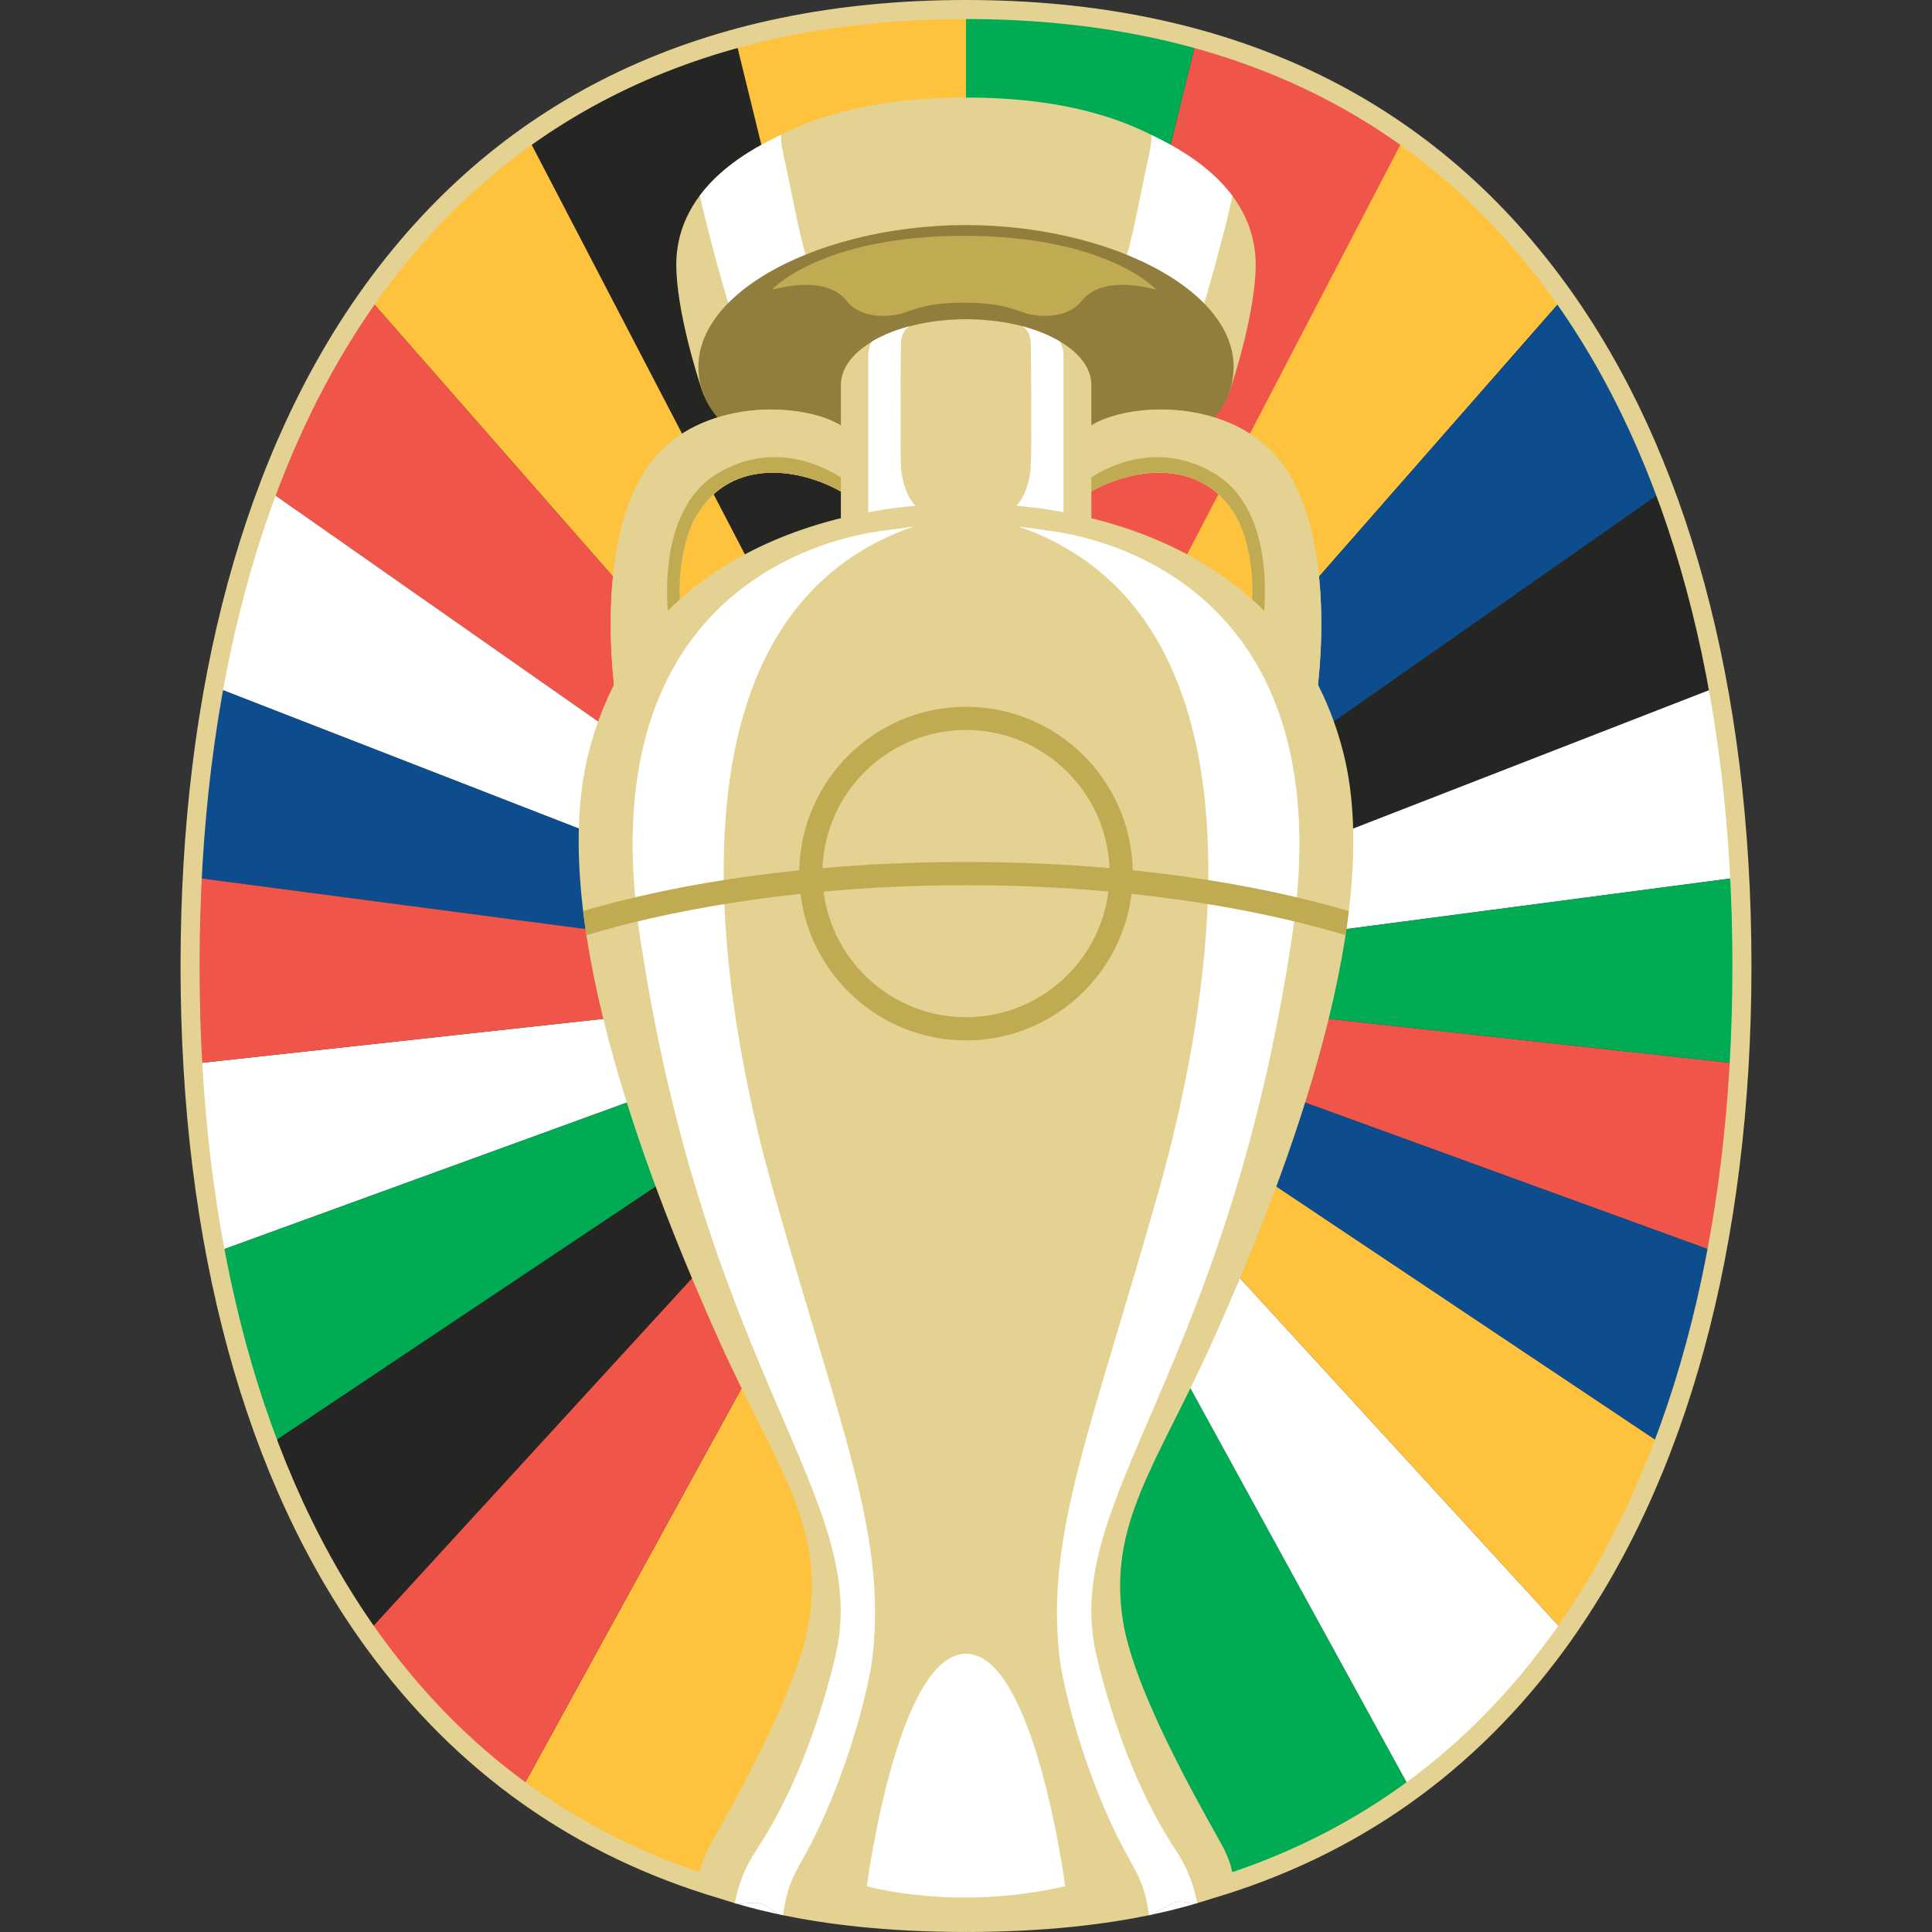 <?xml version="1.0" encoding="UTF-8"?>
<svg id="Layer_1" data-name="Layer 1" xmlns="http://www.w3.org/2000/svg" width="100" height="100" version="1.1" xmlns:xlink="http://www.w3.org/1999/xlink" viewBox="0 0 100 100">
  <rect x="0" y="0" width="100" height="100" fill="#333333" stroke="none"/>
  <defs>
    <style>
      .cls-1, .cls-2, .cls-3, .cls-4, .cls-5, .cls-6, .cls-7, .cls-8, .cls-9, .cls-10, .cls-11, .cls-12, .cls-13 {
        stroke-width: 0px;
      }

      .cls-1, .cls-7, .cls-10 {
        fill-rule: evenodd;
      }

      .cls-1, .cls-12 {
        fill: #fff;
      }

      .cls-2 {
        fill: #f05549;
      }

      .cls-14 {
        clip-path: url(#clippath-2);
      }

      .cls-3 {
        fill: #00ab54;
      }

      .cls-4 {
        fill: #0d4d8e;
      }

      .cls-5 {
        fill: none;
      }

      .cls-6 {
        fill: #252524;
      }

      .cls-15 {
        clip-path: url(#clippath-1);
      }

      .cls-16 {
        clip-path: url(#clippath-4);
      }

      .cls-7 {
        fill: url(#linear-gradient);
      }

      .cls-8 {
        fill: #c1ab52;
      }

      .cls-9 {
        fill: #fec23d;
      }

      .cls-10 {
        fill: url(#linear-gradient-2);
      }

      .cls-17 {
        clip-path: url(#clippath);
      }

      .cls-18 {
        clip-path: url(#clippath-3);
      }

      .cls-11 {
        fill: #927e3c;
      }

      .cls-19 {
        clip-path: url(#clippath-5);
      }

      .cls-13 {
        fill: #e3d291;
      }
    </style>
    <clipPath id="clippath">
      <path class="cls-5" d="M50.054.493C21.889.493,9.91,22.648,9.91,49.977s11.98,49.53,40.144,49.53,40.144-22.2,40.144-49.53S78.219.493,50.054.493Z"/>
    </clipPath>
    <clipPath id="clippath-1">
      <path class="cls-5" d="M50,20.717s13.308.458,13.592-.318c.302-.824,1.402-4.365,1.402-6.696,0-4.201-4.232-6.138-5.488-6.764-3.176-1.585-6.789-1.89-9.507-1.89s-6.331.304-9.507,1.89c-1.255.627-5.488,2.563-5.488,6.764,0,2.331,1.101,5.872,1.402,6.696.284.776,13.592.318,13.592.318Z"/>
    </clipPath>
    <linearGradient id="linear-gradient" x1="-728.945" y1="466.531" x2="-727.834" y2="466.531" gradientTransform="translate(-7721.124 -4940.796) rotate(-180) scale(10.652 -10.652)" gradientUnits="userSpaceOnUse">
      <stop offset="0" stop-color="#c1ab52"/>
      <stop offset="1" stop-color="#e3d291"/>
    </linearGradient>
    <clipPath id="clippath-2">
      <path class="cls-5" d="M35.279,31.666c-.274-1.224-.011-3.654.745-4.947,1.843-3.154,5.669-2.531,8.02-.961v-3.328c-1.353-1.453-6.574-2.06-9.603.675-3.986,3.597-2.596,12.834-2.596,12.834l3.434-4.273Z"/>
    </clipPath>
    <linearGradient id="linear-gradient-2" x1="-604.931" y1="466.531" x2="-603.82" y2="466.531" gradientTransform="translate(6500.159 -4940.796) scale(10.652)" xlink:href="#linear-gradient"/>
    <clipPath id="clippath-3">
      <path class="cls-5" d="M68.155,35.939s1.39-9.237-2.596-12.834c-3.03-2.735-8.25-2.128-9.603-.675v3.328c2.351-1.571,6.177-2.194,8.02.961.756,1.294,1.019,3.723.744,4.947l3.435,4.273Z"/>
    </clipPath>
    <clipPath id="clippath-4">
      <path class="cls-5" d="M49.994,16.524c-3.58,0-6.483,1.523-6.483,3.403v15.47h12.965v-15.47c0-1.879-2.902-3.403-6.483-3.403Z"/>
    </clipPath>
    <clipPath id="clippath-5">
      <path class="cls-5" d="M50.002,100c8.092,0,12.15-1.563,13.168-1.871.827-.25.788-1.229.189-2.413-.531-1.051-4.561-7.764-5.219-11.721-.851-5.12,1.761-8.206,4.618-14.562,3.318-7.383,9.023-21.524,6.781-30.444-2.475-9.844-11.928-12.938-19.539-12.938s-17.064,3.094-19.539,12.938c-2.242,8.92,3.462,23.062,6.781,30.444,2.857,6.356,5.469,9.441,4.618,14.562-.658,3.957-4.687,10.671-5.219,11.721-.599,1.184-.638,2.163.189,2.413,1.018.307,5.076,1.871,13.168,1.871h.003Z"/>
    </clipPath>
  </defs>
  <g class="cls-17">
    <g>
      <path class="cls-2" d="M72.767,7.173c-3.15-2.243-6.756-3.976-10.844-5.106l-11.923,48.613L72.767,7.173Z"/>
      <path class="cls-9" d="M50,50.68l30.921-35.259c-2.291-3.234-5.027-6.038-8.241-8.31l-22.681,43.569Z"/>
      <path class="cls-4" d="M50,50.68l36.13-25.298c-1.367-3.637-3.099-6.981-5.209-9.961l-30.921,35.259Z"/>
      <path class="cls-3" d="M61.923,2.067c-3.597-.995-7.565-1.525-11.923-1.525v50.139L61.923,2.067Z"/>
      <path class="cls-3" d="M73.037,92.669l-23.036-41.989,11.088,47.523c4.551-1.152,8.523-3.038,11.948-5.533Z"/>
      <path class="cls-12" d="M73.037,92.669c3.093-2.253,5.739-5.004,7.959-8.164l-30.996-33.825,23.036,41.989Z"/>
      <path class="cls-9" d="M80.996,84.505c2.049-2.916,3.738-6.178,5.081-9.72l-36.077-24.106,30.995,33.825Z"/>
      <path class="cls-2" d="M88.839,64.816c.589-3.13.975-6.392,1.166-9.755l-40.004-4.381,38.839,14.136Z"/>
      <path class="cls-6" d="M88.9,35.552c-.655-3.579-1.573-6.987-2.769-10.171l-36.13,25.299,38.9-15.127Z"/>
      <path class="cls-12" d="M90.026,45.41c-.175-3.397-.547-6.695-1.126-9.858l-38.9,15.127,40.025-5.269Z"/>
      <path class="cls-3" d="M90.004,55.061c.094-1.656.14-3.335.14-5.035,0-1.556-.041-3.095-.119-4.616l-40.025,5.27,40.004,4.381Z"/>
      <path class="cls-4" d="M86.077,74.785c1.184-3.123,2.101-6.462,2.762-9.97l-38.839-14.136,36.077,24.106Z"/>
      <path class="cls-6" d="M27.234,7.173c3.15-2.243,6.757-3.976,10.844-5.106l11.922,48.613L27.234,7.173Z"/>
      <path class="cls-9" d="M50,50.68L19.079,15.421c2.29-3.234,5.027-6.038,8.241-8.31l22.681,43.569Z"/>
      <path class="cls-2" d="M50,50.68L13.87,25.382c1.367-3.637,3.099-6.981,5.209-9.961l30.921,35.259Z"/>
      <path class="cls-9" d="M38.078,2.067c3.597-.995,7.565-1.525,11.922-1.525v50.139L38.078,2.067Z"/>
      <path class="cls-9" d="M26.964,92.669l23.036-41.989-11.088,47.523c-4.551-1.152-8.523-3.038-11.948-5.533Z"/>
      <path class="cls-2" d="M26.964,92.669c-3.093-2.253-5.739-5.004-7.96-8.164l30.996-33.825-23.036,41.989Z"/>
      <path class="cls-6" d="M19.005,84.505c-2.05-2.916-3.738-6.178-5.081-9.72l36.077-24.106-30.995,33.825Z"/>
      <path class="cls-12" d="M11.162,64.816c-.589-3.13-.976-6.392-1.166-9.755l40.004-4.381-38.839,14.136Z"/>
      <path class="cls-12" d="M11.101,35.552c.655-3.579,1.573-6.987,2.769-10.171l36.13,25.299-38.9-15.127Z"/>
      <path class="cls-4" d="M9.975,45.41c.175-3.397.547-6.695,1.126-9.858l38.9,15.127-40.026-5.269Z"/>
      <path class="cls-2" d="M9.996,55.061c-.094-1.677-.141-3.356-.14-5.035,0-1.556.041-3.095.119-4.616l40.025,5.27-40.004,4.381Z"/>
      <path class="cls-3" d="M13.924,74.785c-1.185-3.123-2.101-6.462-2.762-9.97l38.839-14.136-36.077,24.106Z"/>
    </g>
  </g>
  <g>
    <path class="cls-13" d="M50,20.717s13.308.458,13.592-.318c.302-.824,1.402-4.365,1.402-6.696,0-4.201-4.232-6.138-5.488-6.764-3.176-1.585-6.789-1.89-9.507-1.89s-6.331.304-9.507,1.89c-1.255.627-5.488,2.563-5.488,6.764,0,2.331,1.101,5.872,1.402,6.696.284.776,13.592.318,13.592.318Z"/>
    <g class="cls-15">
      <path class="cls-12" d="M43.757,19.018c-2.749-1.018-5.781-2.51-6.015-3.194-.259-.756-1.072-3.741-1.388-5.133-.044-.192-.087-.384-.126-.577,1.319-1.754,3.345-2.72,4.205-3.146-.02.201,0,.523.119,1.041.316,1.391.901,4.593,1.205,5.332.252.611,2.739,2.286,4.919,3.665-1.409.444-2.47,1.16-2.918,2.011ZM56.257,19.023c-.446-.85-1.505-1.568-2.911-2.012,2.18-1.379,4.672-3.056,4.923-3.668.304-.739.889-3.941,1.205-5.332.115-.507.138-.826.12-1.028.878.435,2.893,1.407,4.198,3.159-.029.142-.069.322-.121.55-.316,1.391-1.129,4.376-1.388,5.133-.235.685-3.275,2.18-6.027,3.198Z"/>
    </g>
    <path class="cls-11" d="M50.001,11.649c8.049,0,15.421,4.061,13.562,8.831-.934,2.397-5.925,5.622-13.562,5.622s-12.628-3.225-13.562-5.622c-1.859-4.77,5.513-8.831,13.562-8.831Z"/>
    <path class="cls-8" d="M49.903,15.666c1.829,0,2.535.329,3.181.543.586.194,2.14.335,2.892-.624.769-.982,2.297-.998,3.876-.59,0,0-2.518-2.787-9.949-2.787s-9.949,2.787-9.949,2.787c1.579-.408,3.107-.392,3.876.59.751.96,2.305.819,2.892.624.646-.214,1.352-.543,3.181-.543Z"/>
    <path class="cls-7" d="M35.279,31.666c-.274-1.224-.011-3.653.745-4.947,1.843-3.154,5.669-2.531,8.02-.961v-3.328c-1.353-1.453-6.574-2.06-9.603.675-3.986,3.597-2.596,12.834-2.596,12.834l3.434-4.273Z"/>
    <path class="cls-13" d="M35.279,31.666c-.274-1.224-.011-3.653.745-4.947,1.843-3.154,5.669-2.531,8.02-.961v-3.328c-1.353-1.453-6.574-2.06-9.603.675-3.986,3.597-2.596,12.834-2.596,12.834l3.434-4.273Z"/>
    <g class="cls-14">
      <path class="cls-8" d="M34.706,32.832s-1.167-6.192,2.468-8.346,6.87.59,6.87.59l-2.293,5.422-7.045,2.333Z"/>
    </g>
    <path class="cls-10" d="M68.155,35.939s1.39-9.237-2.596-12.834c-3.03-2.735-8.25-2.128-9.603-.675v3.328c2.351-1.571,6.177-2.194,8.02.961.756,1.294,1.019,3.723.744,4.947l3.435,4.273Z"/>
    <path class="cls-13" d="M68.155,35.939s1.39-9.237-2.596-12.834c-3.03-2.735-8.25-2.128-9.603-.675v3.328c2.351-1.571,6.177-2.194,8.02.961.756,1.294,1.019,3.723.744,4.947l3.435,4.273Z"/>
    <g class="cls-18">
      <path class="cls-8" d="M65.294,32.832s1.167-6.192-2.468-8.346c-3.635-2.154-6.87.59-6.87.59l2.293,5.422,7.045,2.333Z"/>
    </g>
    <path class="cls-13" d="M50.006,16.524c-3.58,0-6.482,1.523-6.482,3.403v15.47h12.965v-15.47c0-1.879-2.902-3.403-6.483-3.403Z"/>
    <g class="cls-16">
      <path class="cls-12" d="M44.938,26.834v-8.399c0-1.009.728-1.353,1.723-1.521l.95-.161s-.959-.085-.978,1.061c-.019,1.146-.037,5.852.004,6.383.094,1.223.668,2.153,1.089,2.133s-2.788.503-2.788.503ZM55.05,26.834v-8.399c0-1.009-.728-1.353-1.723-1.521l-.95-.161s.959-.085.978,1.061c.019,1.146.037,5.852-.004,6.383-.094,1.223-.668,2.153-1.089,2.133s2.788.503,2.788.503Z"/>
    </g>
    <path class="cls-13" d="M80.249,84.717c-4.263,5.859-9.78,9.928-16.474,12.187-.055-.352-.198-.756-.416-1.188-.531-1.051-4.561-7.764-5.219-11.721-.851-5.12,1.761-8.206,4.618-14.562,3.318-7.383,9.023-21.524,6.781-30.444-2.475-9.844-11.928-12.938-19.539-12.938s-17.064,3.094-19.539,12.938c-2.242,8.92,3.462,23.062,6.781,30.444,2.857,6.356,5.469,9.441,4.618,14.562-.658,3.957-4.687,10.671-5.219,11.721-.219.432-.362.836-.416,1.188-6.695-2.26-12.212-6.328-16.475-12.187-6.163-8.47-9.421-20.475-9.421-34.717s3.253-26.254,9.406-34.717C26.633,5.796,36.815.986,50,.986s23.367,4.81,30.264,14.297c6.153,8.464,9.405,20.468,9.405,34.717s-3.258,26.247-9.42,34.717ZM81.061,14.703C73.968,4.947,63.518,0,50,0s-23.968,4.947-31.061,14.703c-6.276,8.633-9.594,20.838-9.594,35.297s3.323,26.657,9.609,35.297c4.675,6.426,10.808,10.756,18.305,12.969.209.068.464.149.773.241.169.05.377.027.601.003.236-.025.489-.05.735.011.379.095.701.516,1.165.612,2.165.447,5.274.866,9.466.866h.003c4.192,0,7.301-.42,9.466-.866.526-.109.961-.575,1.378-.681.212-.054.419-.015.612.025.186.038.359.075.511.03.309-.092.565-.174.773-.241,7.496-2.214,13.629-6.544,18.304-12.969,6.286-8.64,9.609-20.845,9.609-35.297s-3.318-26.664-9.594-35.297h0Z"/>
    <g class="cls-19">
      <g>
        <path class="cls-1" d="M40.533,99.134c-.842-.172-1.677-.381-2.501-.626.073.022.154.03.24.03.112,0,.234-.014.361-.027.13-.016.261-.025.392-.027.114,0,.23.01.343.038.379.095.701.516,1.165.612Z"/>
        <path class="cls-12" d="M40.533,99.134c-.464-.096-.786-.517-1.165-.612-.112-.027-.227-.039-.343-.038-.133,0-.265.013-.392.027-.127.013-.249.027-.361.027-.086,0-.167-.008-.24-.03.165-.883.499-1.817,1.121-2.758,2.28-3.443,3.55-7.711,4.105-10.114,1.848-8-6.717-14.389-10.134-37.166-2.609-17.392,8.96-20.577,12.697-21.015l1.48-.207c-13.563,4.677-10.038,24.629-7.263,34.433,3.508,12.391,5.783,17.613,5.149,23.869-.196,1.936-1.45,6.617-3.375,10.195-.688,1.278-1.066,1.76-1.279,3.389ZM59.468,99.134c.526-.109.961-.575,1.378-.681.074-.019.148-.026.221-.026.135,0,.266.025.391.051.125.025.245.051.356.051.054,0,.106-.006.156-.021-.824.245-1.659.453-2.501.626Z"/>
        <path class="cls-12" d="M59.468,99.134c-.213-1.629-.591-2.111-1.279-3.389-1.926-3.578-3.179-8.259-3.375-10.195-.634-6.256,1.641-11.479,5.149-23.869,2.776-9.804,6.3-29.756-7.262-34.433l1.48.207c3.737.438,15.306,3.623,12.697,21.015-3.416,22.777-11.982,29.166-10.134,37.166.555,2.403,1.825,6.672,4.105,10.114.623.94.956,1.874,1.122,2.758-.051.014-.103.021-.156.021-.111,0-.231-.025-.356-.051-.125-.025-.256-.051-.391-.051-.073,0-.147.007-.221.026-.416.106-.852.572-1.378.681Z"/>
        <path class="cls-8" d="M50,44.616c-2.565,0-5.05.109-7.426.316.15-3.967,3.423-7.149,7.426-7.149s7.276,3.182,7.426,7.149c-2.376-.206-4.861-.316-7.426-.316ZM50,52.649c-3.783,0-6.913-2.841-7.373-6.502,2.451-.222,4.911-.332,7.373-.331,2.531,0,5.001.115,7.373.331-.46,3.66-3.59,6.502-7.373,6.502ZM58.629,45.046c-.091-4.682-3.926-8.463-8.629-8.463s-8.538,3.781-8.629,8.463c-13.628,1.394-23.38,6.038-23.38,11.704h1.2c0-4.877,9.553-9.13,22.242-10.484.52,4.267,4.163,7.584,8.567,7.584s8.048-3.317,8.568-7.584c12.688,1.354,22.241,5.607,22.241,10.484h1.2c0-5.666-9.752-10.309-23.38-11.704Z"/>
      </g>
    </g>
    <path class="cls-12" d="M44.865,97.63s1.574-12.032,5.135-12.032,5.135,12.032,5.135,12.032c-5.709,1.317-10.27,0-10.27,0Z"/>
  </g>
</svg>